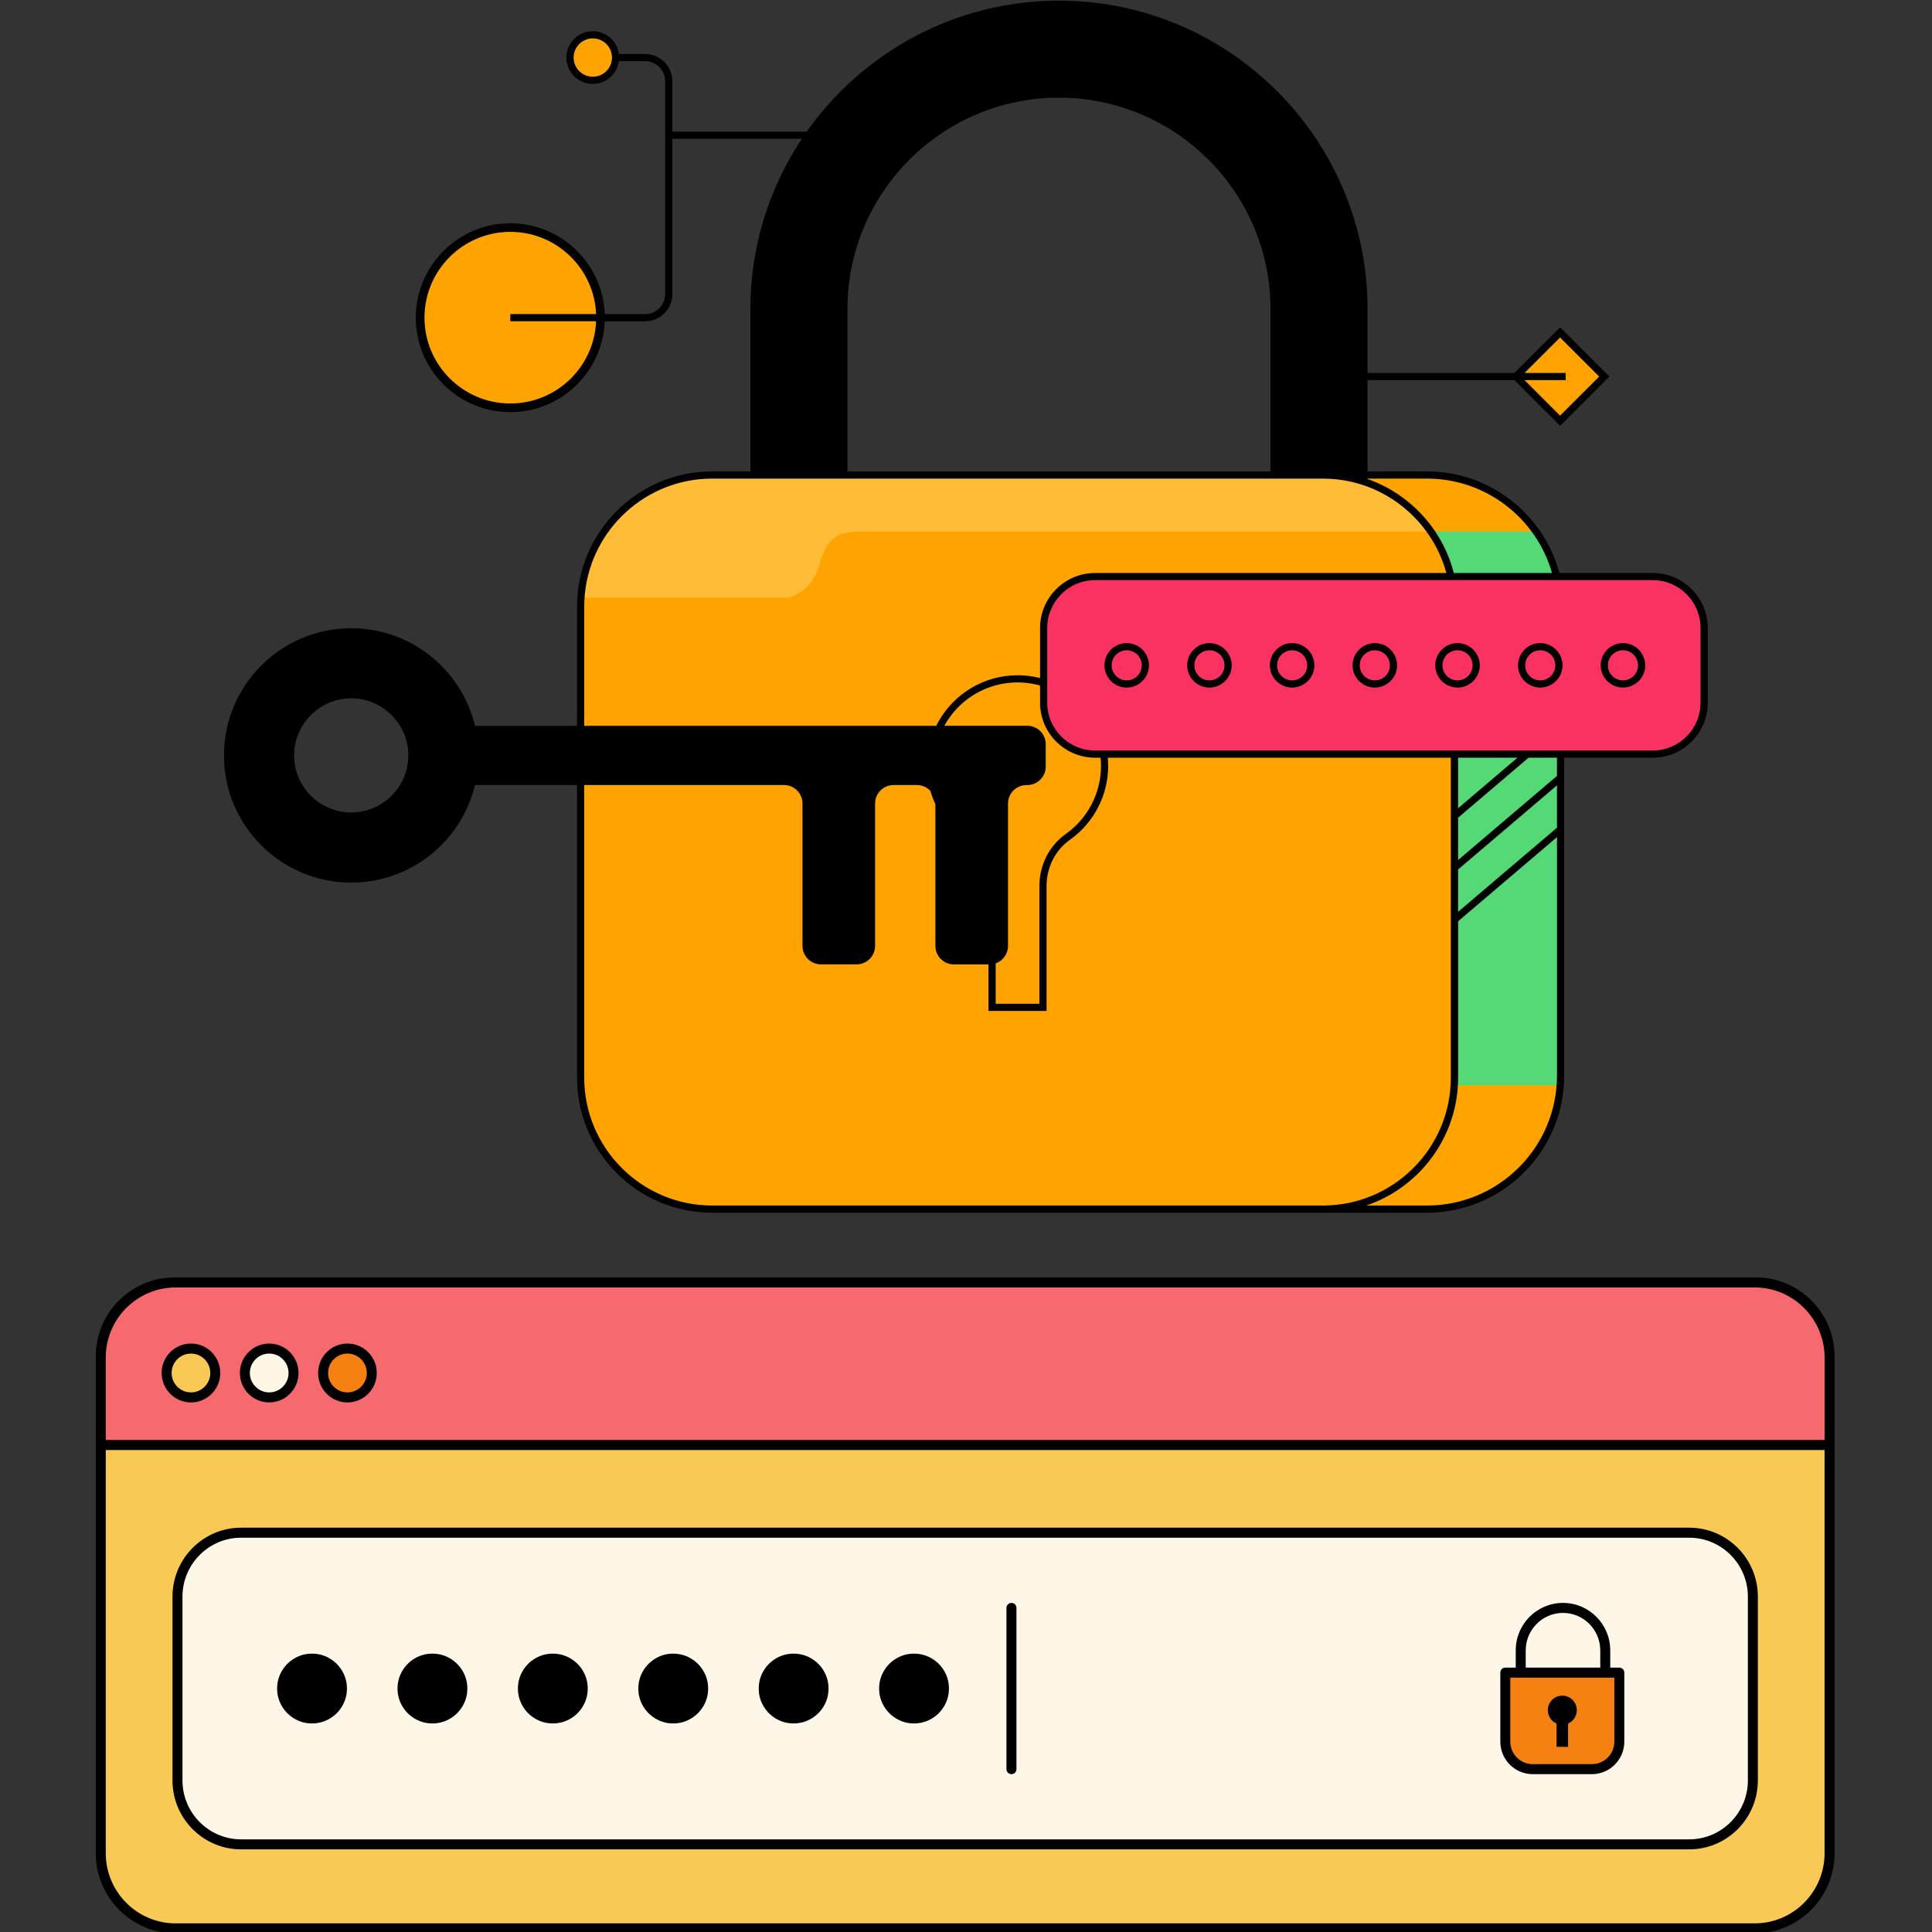 <svg xmlns="http://www.w3.org/2000/svg" xmlns:xlink="http://www.w3.org/1999/xlink" width="500" zoomAndPan="magnify" viewBox="0 0 375 375" height="500" preserveAspectRatio="xMidYMid meet" version="1.2"><rect x="0" y="0" width="375" height="375" fill="#333333" stroke="none"/><defs><clipPath id="490a1b45a8"><path d="M 43.469 0 L 331.469 0 L 331.469 235.5 L 43.469 235.5 Z M 43.469 0 "/></clipPath><clipPath id="0ef6bfa40d"><path d="M 18.59 247.855 L 356.09 247.855 L 356.09 375 L 18.59 375 Z M 18.59 247.855 "/></clipPath></defs><g id="902b3a9378"><path style=" stroke:none;fill-rule:nonzero;fill:#ffa300;fill-opacity:1;" d="M 302.809 81.664 L 294.23 73.09 L 302.809 64.516 L 311.387 73.09 Z M 115.062 15.594 C 117.508 15.594 119.484 13.613 119.484 11.176 C 119.484 8.738 117.5 6.758 115.062 6.758 C 112.617 6.758 110.641 8.738 110.641 11.176 C 110.641 13.613 112.625 15.594 115.062 15.594 Z M 281.801 92.648 C 281.766 92.641 281.738 92.637 281.707 92.629 C 281.254 92.547 280.801 92.48 280.344 92.418 C 280.262 92.406 280.172 92.395 280.082 92.387 C 279.656 92.336 279.227 92.297 278.797 92.27 C 278.707 92.262 278.621 92.25 278.531 92.246 C 278.027 92.219 277.52 92.195 277.012 92.195 L 257.57 92.195 C 257.539 92.195 257.5 92.195 257.465 92.195 L 137.617 92.195 C 123.875 92.195 112.734 103.328 112.734 117.062 L 112.734 209.82 C 112.734 223.555 123.875 234.688 137.617 234.688 L 257.453 234.688 C 257.488 234.688 257.527 234.688 257.562 234.688 L 277.008 234.688 C 291.324 234.688 302.926 223.094 302.926 208.785 L 302.926 118.105 C 302.938 105.438 293.828 94.895 281.801 92.648 Z M 99.055 44.164 C 89.387 44.164 81.551 51.996 81.551 61.66 C 81.551 71.32 89.387 79.152 99.055 79.152 C 108.723 79.152 116.559 71.32 116.559 61.66 C 116.559 51.996 108.723 44.164 99.055 44.164 Z M 99.055 44.164 "/><path style=" stroke:none;fill-rule:nonzero;fill:#55d876;fill-opacity:1;" d="M 302.902 118.105 L 302.902 208.777 L 302.824 210.664 L 282.332 210.664 C 282.375 210.039 282.41 209.414 282.41 208.777 L 282.41 118.113 L 302.902 118.113 Z M 298.184 103.164 L 277.32 103.164 C 277.32 103.164 281.102 107.926 281.609 111.914 L 302.199 111.914 C 302.207 111.914 300.473 104.863 298.184 103.164 Z M 298.184 103.164 "/><path style=" stroke:none;fill-rule:nonzero;fill:#ffbc36;fill-opacity:1;" d="M 257.852 92.199 L 257.539 92.199 C 257.539 92.199 257.648 92.195 257.852 92.199 Z M 256.195 92.199 C 240.637 92.039 135.961 92.199 135.961 92.199 C 135.961 92.199 114.676 94.957 112.734 116.008 L 152.922 116.008 C 152.922 116.008 157.418 115.207 158.973 109.855 C 160.523 104.5 162.102 103.164 167.504 103.164 C 172.906 103.164 277.324 103.164 277.324 103.164 C 277.324 103.164 271.75 92.355 256.195 92.199 Z M 276.285 234.688 C 272.074 234.688 258.676 234.688 258.676 234.688 C 262.02 234.336 264.949 233.363 267.418 232.172 C 262.16 234.504 257.531 234.695 257.531 234.695 L 276.98 234.695 C 282.148 234.695 286.957 233.184 291 230.578 C 285.551 233.879 279.34 234.688 276.285 234.688 Z M 276.285 234.688 "/><path style=" stroke:none;fill-rule:nonzero;fill:#f93262;fill-opacity:1;" d="M 330.773 121.891 L 330.773 136.398 C 330.773 141.91 326.301 146.379 320.785 146.379 L 212.559 146.379 C 207.043 146.379 202.574 141.91 202.574 136.398 L 202.574 121.891 C 202.574 116.379 207.043 111.91 212.559 111.91 L 320.793 111.91 C 326.309 111.914 330.773 116.379 330.773 121.891 Z M 330.773 121.891 "/><g clip-rule="nonzero" clip-path="url(#490a1b45a8)"><path style=" stroke:none;fill-rule:nonzero;fill:#000000;fill-opacity:1;" d="M 320.793 111.219 L 302.68 111.219 C 299.633 99.883 289.273 91.504 276.98 91.504 L 265.441 91.504 L 265.441 73.785 L 293.945 73.785 L 302.816 82.652 L 312.383 73.09 L 302.816 63.527 L 293.945 72.391 L 265.441 72.391 L 265.441 59.992 C 265.441 34.219 249.055 12.191 226.156 3.785 C 222.57 2.461 218.824 1.48 214.965 0.867 C 211.895 0.387 208.75 0.129 205.547 0.129 C 185.344 0.129 167.445 10.184 156.59 25.547 L 130.5 25.547 L 130.5 15.762 C 130.5 12.848 128.129 10.477 125.215 10.477 L 120.125 10.477 C 119.785 7.984 117.648 6.059 115.059 6.059 C 112.234 6.059 109.938 8.352 109.938 11.176 C 109.938 13.996 112.234 16.289 115.059 16.289 C 117.641 16.289 119.777 14.359 120.125 11.871 L 125.215 11.871 C 127.359 11.871 129.105 13.617 129.105 15.762 L 129.105 57.078 C 129.105 59.223 127.359 60.969 125.215 60.969 L 117.375 60.969 C 117.004 51.184 108.93 43.336 99.051 43.336 C 88.938 43.336 80.707 51.559 80.707 61.664 C 80.707 71.773 88.938 79.996 99.051 79.996 C 108.93 79.996 117.004 72.148 117.375 62.363 L 125.215 62.363 C 128.129 62.363 130.5 59.992 130.5 57.078 L 130.5 26.941 L 155.633 26.941 C 149.332 36.418 145.648 47.781 145.648 59.992 L 145.648 91.504 L 138.242 91.504 C 123.773 91.504 112.004 103.27 112.004 117.727 L 112.004 140.879 L 92.195 140.879 C 89.594 130.027 79.816 121.938 68.172 121.938 C 54.555 121.934 43.469 133.012 43.469 146.625 C 43.469 160.242 54.555 171.312 68.172 171.312 C 79.816 171.312 89.594 163.227 92.195 152.375 L 112.004 152.375 L 112.004 209.164 C 112.004 223.621 123.773 235.387 138.242 235.387 L 256.773 235.387 C 256.797 235.387 256.82 235.387 256.84 235.387 L 276.984 235.387 C 291.664 235.387 303.602 223.449 303.602 208.785 L 303.602 147.07 L 320.793 147.07 C 326.68 147.07 331.469 142.285 331.469 136.398 L 331.469 121.891 C 331.469 116.004 326.68 111.219 320.793 111.219 Z M 295.918 72.391 L 302.809 65.504 L 310.398 73.09 L 302.809 80.676 L 295.918 73.785 L 303.891 73.785 L 303.891 72.391 Z M 115.062 14.895 C 113.008 14.895 111.34 13.227 111.34 11.176 C 111.34 9.121 113.008 7.453 115.062 7.453 C 117.117 7.453 118.785 9.121 118.785 11.176 C 118.785 13.227 117.117 14.895 115.062 14.895 Z M 115.703 62.355 C 115.336 71.223 108.012 78.316 99.055 78.316 C 89.863 78.316 82.391 70.84 82.391 61.66 C 82.391 52.477 89.867 45.004 99.055 45.004 C 108.012 45.004 115.336 52.098 115.703 60.961 L 99.055 60.961 L 99.055 62.355 Z M 68.172 157.695 C 62.066 157.695 57.094 152.73 57.094 146.625 C 57.094 140.516 62.062 135.551 68.172 135.551 C 74.277 135.551 79.254 140.516 79.254 146.625 C 79.254 152.73 74.285 157.695 68.172 157.695 Z M 265.441 92.898 L 276.984 92.898 C 288.504 92.898 298.234 100.656 301.242 111.219 L 282.18 111.219 C 280 102.711 273.652 95.859 265.441 92.98 Z M 164.492 59.992 C 164.492 37.359 182.902 18.957 205.547 18.957 C 208.789 18.957 211.938 19.336 214.965 20.051 C 233.082 24.312 246.605 40.605 246.605 59.996 L 246.605 91.508 L 164.492 91.508 Z M 113.523 115.27 C 114.762 102.727 125.375 92.898 138.242 92.898 L 256.773 92.898 C 264.695 92.898 271.754 96.625 276.305 102.414 L 277.324 103.809 C 278.844 106.047 280.008 108.539 280.742 111.219 L 212.559 111.219 C 206.668 111.219 201.875 116.004 201.875 121.895 L 201.875 131.613 C 200.074 131.156 198.188 130.98 196.262 131.117 C 189.875 131.555 184.43 135.422 181.727 140.879 L 113.398 140.879 L 113.398 117.727 C 113.398 117.371 113.41 117.012 113.426 116.664 M 199.391 140.871 L 183.297 140.871 C 185.875 136.176 190.719 132.891 196.355 132.5 C 198.254 132.371 200.113 132.566 201.875 133.059 L 201.875 136.398 C 201.875 142.285 206.664 147.07 212.559 147.07 L 213.617 147.07 C 213.676 147.594 213.707 148.125 213.707 148.652 C 213.707 153.902 211.145 158.848 206.855 161.879 C 203.656 164.141 201.746 167.918 201.746 171.984 L 201.746 194.828 L 193.262 194.828 L 193.262 186.984 C 194.66 186.492 195.656 185.164 195.656 183.602 L 195.656 155.969 C 195.656 153.988 197.266 152.379 199.246 152.379 L 199.387 152.379 C 201.367 152.379 202.977 150.773 202.977 148.793 L 202.977 144.469 C 202.984 142.48 201.379 140.871 199.391 140.871 Z M 256.773 233.992 L 138.242 233.992 C 124.547 233.992 113.398 222.852 113.398 209.164 L 113.398 152.375 L 152.172 152.375 C 154.156 152.375 155.762 153.98 155.762 155.961 L 155.762 183.598 C 155.762 185.578 157.371 187.184 159.352 187.184 L 166.266 187.184 C 168.246 187.184 169.855 185.578 169.855 183.598 L 169.855 155.961 C 169.855 153.98 171.461 152.375 173.445 152.375 L 177.965 152.375 C 179.008 152.375 179.941 152.82 180.598 153.531 C 180.855 154.41 181.168 155.277 181.559 156.105 L 181.559 183.602 C 181.559 185.582 183.168 187.191 185.148 187.191 L 191.863 187.191 L 191.863 196.223 L 203.137 196.223 L 203.137 171.984 C 203.137 168.367 204.828 165.02 207.652 163.02 C 212.312 159.723 215.098 154.355 215.098 148.652 C 215.098 148.125 215.062 147.594 215.016 147.07 L 281.605 147.07 L 281.605 209.164 C 281.617 222.852 270.473 233.992 256.773 233.992 Z M 302.207 208.785 C 302.207 222.684 290.895 233.992 276.984 233.992 L 265.203 233.992 C 275.551 230.477 283.02 220.676 283.02 209.164 L 283.02 178.82 L 302.211 162.488 L 302.211 208.785 Z M 302.207 160.66 L 283.012 176.992 L 283.012 168.77 L 302.207 152.438 Z M 302.207 150.605 L 283.012 166.941 L 283.012 158.719 L 296.699 147.07 L 302.207 147.07 Z M 283.012 156.883 L 283.012 147.07 L 294.543 147.07 Z M 330.074 136.398 C 330.074 141.516 325.91 145.676 320.793 145.676 L 212.559 145.676 C 207.441 145.676 203.27 141.516 203.27 136.398 L 203.27 121.891 C 203.27 116.773 207.434 112.605 212.559 112.605 L 320.793 112.605 C 325.91 112.605 330.074 116.77 330.074 121.891 Z M 218.691 124.824 C 216.309 124.824 214.371 126.758 214.371 129.141 C 214.371 131.523 216.309 133.457 218.691 133.457 C 221.074 133.457 223.012 131.523 223.012 129.141 C 223.012 126.758 221.074 124.824 218.691 124.824 Z M 218.691 132.062 C 217.078 132.062 215.766 130.754 215.766 129.141 C 215.766 127.527 217.078 126.219 218.691 126.219 C 220.305 126.219 221.617 127.527 221.617 129.141 C 221.617 130.754 220.305 132.062 218.691 132.062 Z M 234.75 124.824 C 232.367 124.824 230.43 126.758 230.43 129.141 C 230.43 131.523 232.367 133.457 234.75 133.457 C 237.133 133.457 239.07 131.523 239.07 129.141 C 239.07 126.758 237.129 124.824 234.75 124.824 Z M 234.75 132.062 C 233.137 132.062 231.824 130.754 231.824 129.141 C 231.824 127.527 233.137 126.219 234.75 126.219 C 236.363 126.219 237.676 127.527 237.676 129.141 C 237.676 130.754 236.363 132.062 234.75 132.062 Z M 250.801 124.824 C 248.418 124.824 246.48 126.758 246.48 129.141 C 246.48 131.523 248.418 133.457 250.801 133.457 C 253.184 133.457 255.121 131.523 255.121 129.141 C 255.121 126.758 253.184 124.824 250.801 124.824 Z M 250.801 132.062 C 249.188 132.062 247.879 130.754 247.879 129.141 C 247.879 127.527 249.188 126.219 250.801 126.219 C 252.414 126.219 253.727 127.527 253.727 129.141 C 253.727 130.754 252.414 132.062 250.801 132.062 Z M 266.855 124.824 C 264.473 124.824 262.535 126.758 262.535 129.141 C 262.535 131.523 264.473 133.457 266.855 133.457 C 269.238 133.457 271.176 131.523 271.176 129.141 C 271.176 126.758 269.238 124.824 266.855 124.824 Z M 266.855 132.062 C 265.242 132.062 263.93 130.754 263.93 129.141 C 263.93 127.527 265.242 126.219 266.855 126.219 C 268.469 126.219 269.777 127.527 269.777 129.141 C 269.777 130.754 268.469 132.062 266.855 132.062 Z M 282.906 124.824 C 280.523 124.824 278.586 126.758 278.586 129.141 C 278.586 131.523 280.523 133.457 282.906 133.457 C 285.289 133.457 287.227 131.523 287.227 129.141 C 287.227 126.758 285.289 124.824 282.906 124.824 Z M 282.906 132.062 C 281.293 132.062 279.98 130.754 279.98 129.141 C 279.98 127.527 281.293 126.219 282.906 126.219 C 284.52 126.219 285.832 127.527 285.832 129.141 C 285.832 130.754 284.52 132.062 282.906 132.062 Z M 298.965 124.824 C 296.582 124.824 294.645 126.758 294.645 129.141 C 294.645 131.523 296.582 133.457 298.965 133.457 C 301.348 133.457 303.285 131.523 303.285 129.141 C 303.285 126.758 301.34 124.824 298.965 124.824 Z M 298.965 132.062 C 297.352 132.062 296.039 130.754 296.039 129.141 C 296.039 127.527 297.352 126.219 298.965 126.219 C 300.578 126.219 301.887 127.527 301.887 129.141 C 301.887 130.754 300.578 132.062 298.965 132.062 Z M 315.016 124.824 C 312.633 124.824 310.695 126.758 310.695 129.141 C 310.695 131.523 312.633 133.457 315.016 133.457 C 317.398 133.457 319.336 131.523 319.336 129.141 C 319.336 126.758 317.398 124.824 315.016 124.824 Z M 315.016 132.062 C 313.402 132.062 312.09 130.754 312.09 129.141 C 312.09 127.527 313.402 126.219 315.016 126.219 C 316.629 126.219 317.941 127.527 317.941 129.141 C 317.941 130.754 316.629 132.062 315.016 132.062 Z M 315.016 132.062 "/></g><path style=" stroke:none;fill-rule:nonzero;fill:#f8c954;fill-opacity:1;" d="M 355.121 263.516 L 355.121 359.703 C 355.121 367.762 348.613 374.297 340.586 374.297 L 34.098 374.297 C 26.066 374.297 19.559 367.762 19.559 359.703 L 19.559 263.516 C 19.559 255.457 26.066 248.922 34.098 248.922 L 340.586 248.922 C 348.613 248.922 355.121 255.457 355.121 263.516 Z M 355.121 263.516 "/><path style=" stroke:none;fill-rule:nonzero;fill:#f6696e;fill-opacity:1;" d="M 355.121 263.27 L 355.121 280.473 L 19.559 280.473 L 19.559 263.27 C 19.559 255.348 25.957 248.922 33.852 248.922 L 340.828 248.922 C 348.719 248.922 355.121 255.348 355.121 263.27 Z M 355.121 263.27 "/><path style=" stroke:none;fill-rule:nonzero;fill:#f8c954;fill-opacity:1;" d="M 37.066 271.238 C 34.457 271.238 32.34 269.113 32.34 266.496 C 32.34 263.875 34.457 261.754 37.066 261.754 C 39.676 261.754 41.789 263.875 41.789 266.496 C 41.789 269.113 39.676 271.238 37.066 271.238 Z M 37.066 271.238 "/><path style=" stroke:none;fill-rule:nonzero;fill:#fef7e7;fill-opacity:1;" d="M 47.527 266.496 C 47.527 263.875 49.645 261.754 52.254 261.754 C 54.863 261.754 56.977 263.875 56.977 266.496 C 56.977 269.113 54.863 271.238 52.254 271.238 C 49.645 271.238 47.527 269.113 47.527 266.496 Z M 327.875 297.496 L 46.805 297.496 C 39.98 297.496 34.449 303.051 34.449 309.902 L 34.449 345.586 C 34.449 352.438 39.98 357.988 46.805 357.988 L 327.875 357.988 C 334.699 357.988 340.23 352.438 340.23 345.586 L 340.23 309.898 C 340.23 303.051 334.699 297.496 327.875 297.496 Z M 327.875 297.496 "/><path style=" stroke:none;fill-rule:nonzero;fill:#f78012;fill-opacity:1;" d="M 72.164 266.496 C 72.164 269.113 70.047 271.238 67.438 271.238 C 64.828 271.238 62.715 269.113 62.715 266.496 C 62.715 263.875 64.828 261.754 67.438 261.754 C 70.047 261.754 72.164 263.875 72.164 266.496 Z M 292.18 324.656 L 292.18 338.055 C 292.18 341 294.562 343.391 297.496 343.391 L 308.988 343.391 C 311.926 343.391 314.305 341 314.305 338.055 L 314.305 324.656 Z M 292.18 324.656 "/><g clip-rule="nonzero" clip-path="url(#0ef6bfa40d)"><path style=" stroke:none;fill-rule:nonzero;fill:#000000;fill-opacity:1;" d="M 148.191 331.156 C 147.574 330.117 147.27 328.977 147.27 327.742 C 147.27 326.508 147.574 325.371 148.191 324.328 C 148.805 323.289 149.633 322.465 150.668 321.867 C 151.703 321.27 152.82 320.969 154.016 320.969 C 155.246 320.969 156.379 321.27 157.418 321.867 C 158.453 322.469 159.281 323.289 159.895 324.328 C 160.512 325.371 160.816 326.508 160.816 327.742 C 160.816 328.977 160.512 330.117 159.895 331.156 C 159.281 332.199 158.453 333.016 157.418 333.617 C 156.379 334.219 155.246 334.516 154.016 334.516 C 152.82 334.516 151.703 334.219 150.668 333.617 C 149.633 333.016 148.805 332.199 148.191 331.156 Z M 127.301 333.617 C 128.336 334.219 129.453 334.52 130.648 334.52 C 131.879 334.52 133.012 334.219 134.047 333.617 C 135.086 333.016 135.91 332.199 136.527 331.156 C 137.141 330.117 137.449 328.98 137.449 327.742 C 137.449 326.508 137.141 325.371 136.527 324.328 C 135.91 323.289 135.082 322.469 134.047 321.867 C 133.012 321.27 131.879 320.969 130.648 320.969 C 129.453 320.969 128.336 321.27 127.301 321.867 C 126.262 322.469 125.434 323.289 124.82 324.328 C 124.207 325.371 123.898 326.508 123.898 327.742 C 123.898 328.98 124.207 330.117 124.82 331.156 C 125.434 332.199 126.262 333.016 127.301 333.617 Z M 80.559 333.617 C 81.598 334.219 82.711 334.52 83.906 334.52 C 85.137 334.52 86.273 334.219 87.309 333.617 C 88.344 333.016 89.172 332.199 89.789 331.156 C 90.402 330.117 90.711 328.98 90.711 327.742 C 90.711 326.508 90.402 325.371 89.789 324.328 C 89.172 323.289 88.344 322.469 87.309 321.867 C 86.273 321.27 85.137 320.969 83.906 320.969 C 82.711 320.969 81.598 321.27 80.559 321.867 C 79.523 322.469 78.695 323.289 78.082 324.328 C 77.465 325.371 77.16 326.508 77.16 327.742 C 77.16 328.98 77.465 330.117 78.082 331.156 C 78.695 332.199 79.523 333.016 80.559 333.617 Z M 103.93 333.617 C 104.965 334.219 106.082 334.52 107.277 334.52 C 108.508 334.52 109.641 334.219 110.68 333.617 C 111.715 333.016 112.543 332.199 113.156 331.156 C 113.77 330.117 114.078 328.98 114.078 327.742 C 114.078 326.508 113.77 325.371 113.156 324.328 C 112.543 323.289 111.715 322.469 110.68 321.867 C 109.641 321.27 108.508 320.969 107.277 320.969 C 106.082 320.969 104.965 321.27 103.93 321.867 C 102.891 322.469 102.066 323.289 101.453 324.328 C 100.836 325.371 100.527 326.508 100.527 327.742 C 100.527 328.98 100.836 330.117 101.453 331.156 C 102.066 332.199 102.891 333.016 103.93 333.617 Z M 57.191 333.617 C 58.227 334.219 59.344 334.52 60.539 334.52 C 61.77 334.52 62.902 334.219 63.941 333.617 C 64.977 333.016 65.801 332.199 66.418 331.156 C 67.031 330.117 67.34 328.98 67.34 327.742 C 67.34 326.508 67.031 325.371 66.418 324.328 C 65.801 323.289 64.977 322.469 63.941 321.867 C 62.902 321.27 61.77 320.969 60.539 320.969 C 59.344 320.969 58.227 321.27 57.191 321.867 C 56.152 322.469 55.328 323.289 54.711 324.328 C 54.098 325.371 53.789 326.508 53.789 327.742 C 53.789 328.98 54.098 330.117 54.711 331.156 C 55.328 332.199 56.152 333.016 57.191 333.617 Z M 174.039 333.617 C 175.074 334.219 176.191 334.52 177.387 334.52 C 178.617 334.52 179.75 334.219 180.789 333.617 C 181.824 333.016 182.652 332.199 183.266 331.156 C 183.879 330.117 184.188 328.98 184.188 327.742 C 184.188 326.508 183.879 325.371 183.266 324.328 C 182.652 323.289 181.824 322.469 180.789 321.867 C 179.75 321.27 178.617 320.969 177.387 320.969 C 176.191 320.969 175.074 321.27 174.039 321.867 C 173 322.469 172.176 323.289 171.562 324.328 C 170.945 325.371 170.637 326.508 170.637 327.742 C 170.637 328.98 170.945 330.117 171.562 331.156 C 172.176 332.199 173 333.016 174.039 333.617 Z M 42.758 266.496 C 42.758 269.648 40.207 272.211 37.066 272.211 C 33.926 272.211 31.371 269.648 31.371 266.496 C 31.371 263.344 33.926 260.781 37.066 260.781 C 40.207 260.781 42.758 263.344 42.758 266.496 Z M 40.82 266.496 C 40.82 264.418 39.137 262.727 37.066 262.727 C 34.996 262.727 33.312 264.418 33.312 266.496 C 33.312 268.574 34.996 270.266 37.066 270.266 C 39.137 270.266 40.82 268.574 40.82 266.496 Z M 291.211 338.055 L 291.211 324.656 C 291.211 324.117 291.645 323.684 292.18 323.684 L 294.203 323.684 L 294.203 320.332 C 294.203 315.254 298.316 311.121 303.375 311.121 C 308.434 311.121 312.547 315.254 312.547 320.332 L 312.547 323.684 L 314.309 323.684 C 314.844 323.684 315.277 324.117 315.277 324.656 L 315.277 338.055 C 315.277 341.531 312.457 344.363 308.988 344.363 L 297.496 344.363 C 294.031 344.363 291.211 341.531 291.211 338.055 Z M 296.141 323.684 L 310.609 323.684 L 310.609 320.332 C 310.609 316.328 307.363 313.066 303.375 313.066 C 299.387 313.066 296.141 316.328 296.141 320.332 Z M 293.148 338.055 C 293.148 340.461 295.102 342.418 297.496 342.418 L 308.992 342.418 C 311.387 342.418 313.34 340.461 313.34 338.055 L 313.34 325.629 L 293.148 325.629 Z M 356.09 263.27 L 356.09 359.703 C 356.09 368.285 349.133 375.27 340.582 375.27 L 34.098 375.27 C 25.547 375.27 18.59 368.285 18.59 359.703 L 18.59 263.27 C 18.59 254.824 25.438 247.949 33.852 247.949 L 340.824 247.949 C 349.242 247.949 356.09 254.824 356.09 263.27 Z M 354.152 281.445 L 20.527 281.445 L 20.527 359.703 C 20.527 367.215 26.613 373.324 34.094 373.324 L 340.582 373.324 C 348.062 373.324 354.148 367.215 354.148 359.703 L 354.148 281.445 Z M 354.152 263.516 C 354.152 256.004 348.066 249.895 340.586 249.895 L 34.098 249.895 C 26.613 249.895 20.527 256.004 20.527 263.516 L 20.527 279.5 L 354.152 279.5 Z M 302.125 334.539 L 302.125 339.059 L 304.363 339.059 L 304.363 334.539 C 305.359 334.105 306.059 333.109 306.059 331.949 C 306.059 330.387 304.797 329.125 303.242 329.125 C 301.688 329.125 300.43 330.387 300.43 331.949 C 300.43 333.109 301.129 334.105 302.125 334.539 Z M 57.945 266.496 C 57.945 269.648 55.391 272.211 52.254 272.211 C 49.113 272.211 46.559 269.648 46.559 266.496 C 46.559 263.344 49.113 260.781 52.254 260.781 C 55.391 260.781 57.945 263.344 57.945 266.496 Z M 56.008 266.496 C 56.008 264.418 54.324 262.727 52.254 262.727 C 50.184 262.727 48.496 264.418 48.496 266.496 C 48.496 268.574 50.184 270.266 52.254 270.266 C 54.324 270.266 56.008 268.574 56.008 266.496 Z M 196.324 344.363 C 196.859 344.363 197.293 343.93 197.293 343.391 L 197.293 312.098 C 197.293 311.559 196.859 311.121 196.324 311.121 C 195.785 311.121 195.352 311.559 195.352 312.098 L 195.352 343.391 C 195.355 343.93 195.789 344.363 196.324 344.363 Z M 33.48 345.586 L 33.48 309.898 C 33.48 302.523 39.457 296.523 46.805 296.523 L 327.875 296.523 C 335.223 296.523 341.199 302.523 341.199 309.898 L 341.199 345.586 C 341.199 352.961 335.223 358.961 327.875 358.961 L 46.805 358.961 C 39.457 358.961 33.48 352.961 33.48 345.586 Z M 35.418 345.586 C 35.418 351.887 40.527 357.016 46.805 357.016 L 327.875 357.016 C 334.152 357.016 339.262 351.887 339.262 345.586 L 339.262 309.898 C 339.262 303.598 334.152 298.469 327.875 298.469 L 46.805 298.469 C 40.527 298.469 35.418 303.598 35.418 309.898 Z M 73.133 266.496 C 73.133 269.648 70.578 272.211 67.438 272.211 C 64.297 272.211 61.746 269.648 61.746 266.496 C 61.746 263.344 64.297 260.781 67.438 260.781 C 70.578 260.781 73.133 263.344 73.133 266.496 Z M 71.195 266.496 C 71.195 264.418 69.512 262.727 67.438 262.727 C 65.367 262.727 63.684 264.418 63.684 266.496 C 63.684 268.574 65.367 270.266 67.438 270.266 C 69.512 270.266 71.195 268.574 71.195 266.496 Z M 71.195 266.496 "/></g></g></svg>